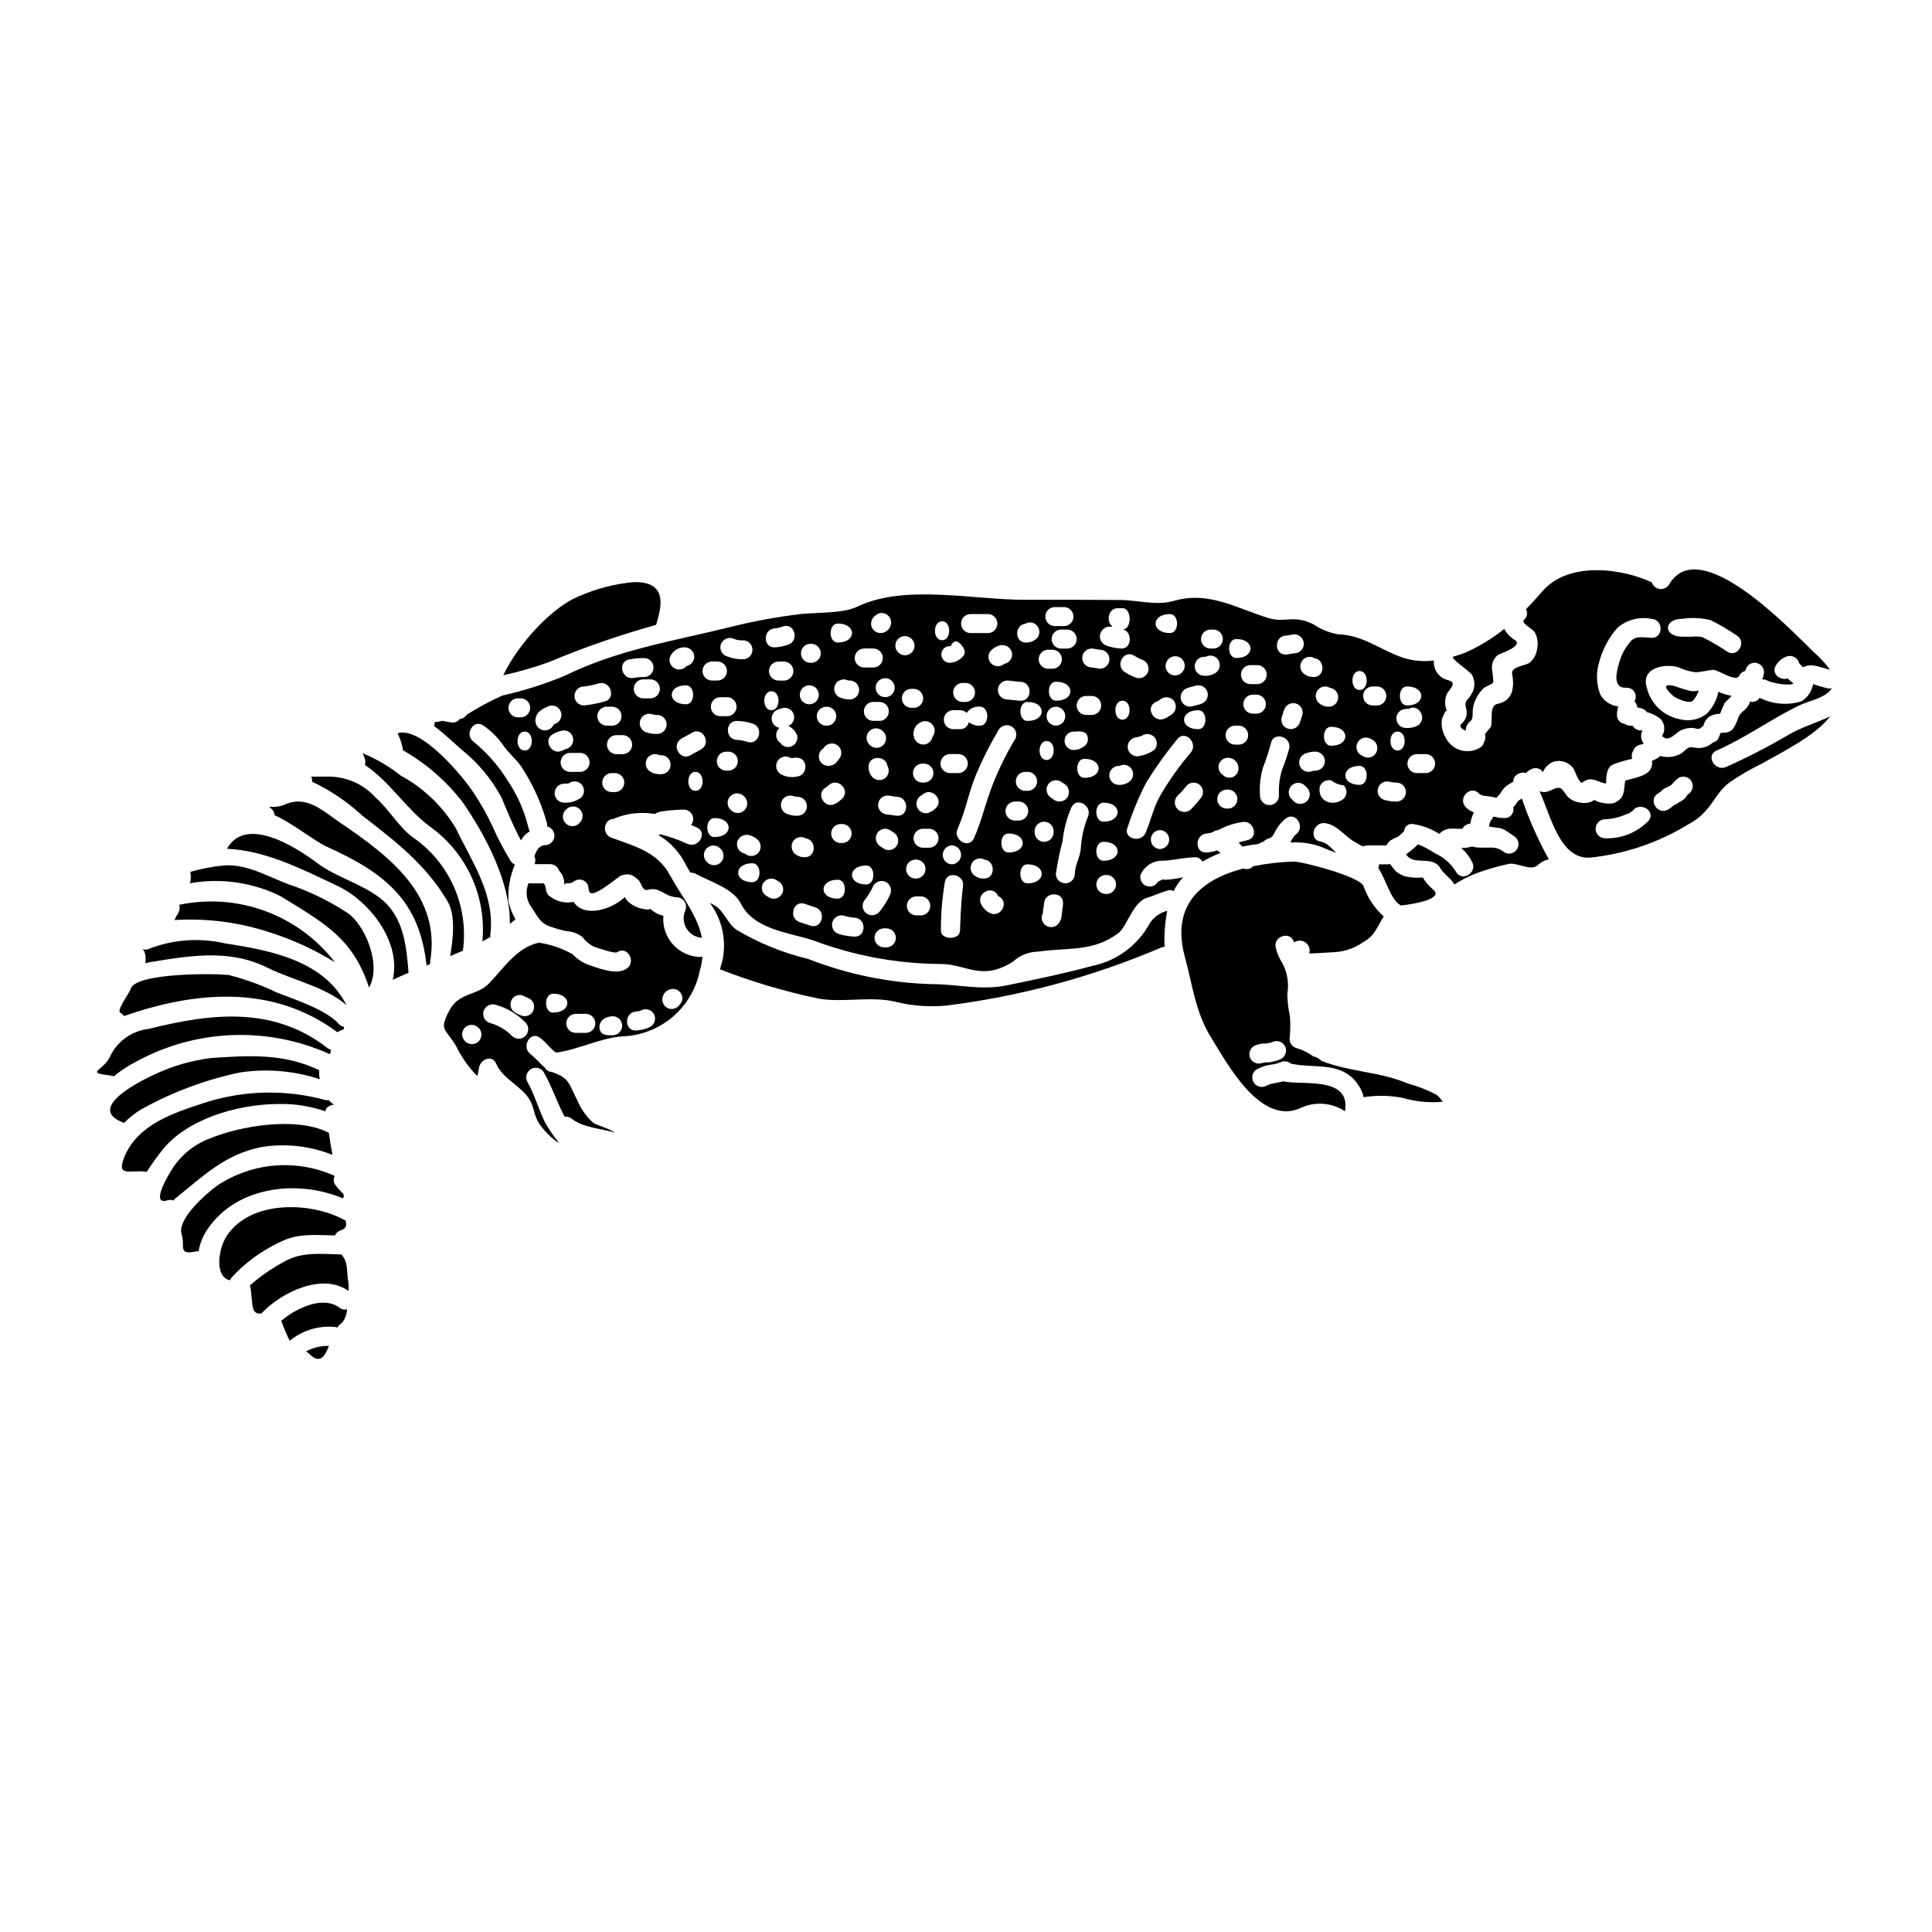 <?xml version="1.0" encoding="UTF-8"?>
<!-- Uploaded to: SVG Repo, www.svgrepo.com, Generator: SVG Repo Mixer Tools -->
<svg fill="#000000" width="800px" height="800px" version="1.1" viewBox="144 144 512 512" xmlns="http://www.w3.org/2000/svg">
 <g>
  <path d="m234.5 476.45c-4.875-0.102-10.531-0.859-15.234 1.934v-0.004c-3.258 1.746-6.301 3.859-9.078 6.301 0.137 0.285 0.223 0.59 0.254 0.902 0.578 4.504 0.102 6.84 2.894 6.492 0.023-0.027 0.023-0.078 0.047-0.102 5.055-5.402 16.066-10.863 23.008-5.832l-0.004-0.004c0.039-0.797 0.016-1.594-0.074-2.387-0.578-3.332 0.074-4.992-1.812-7.301z"/>
  <path d="m234.9 461.59c0.68-1.406-0.328-1.18-2.109-3.668-0.43-0.699-0.457-1.57-0.074-2.293-10.074-4.539-21.773-3.609-31.004 2.465-2.992 2.113-10.887 9.027-9.582 12.988 1.008 3.066-1.105 5.68 3.82 4.551h0.004c0.223-0.047 0.453-0.059 0.68-0.027 0.258-1.613 0.793-3.168 1.574-4.602 7.25-12.457 24.223-14.719 36.691-9.414z"/>
  <path d="m232.76 471.4c0.309-0.656 0.879-1.152 1.574-1.363 1.535-0.5 1.574-1.457 1.207-2.637-0.086-0.012-0.172-0.035-0.25-0.074-8.75-4.852-24.797-5.406-31.152 4.121-2.363 3.57-3.34 11.02 0.832 11.844h-0.004c0.105-0.273 0.25-0.527 0.43-0.758 3.496-3.812 7.691-6.922 12.363-9.148 4.891-2.59 8.941-2.109 15-1.984z"/>
  <path d="m174.13 429.26c1.914-1.578 3.996-2.938 6.211-4.051 15.809-8.555 34.711-9.234 51.09-1.832 0.164-0.383 0.258-0.793 0.277-1.207-0.383-0.078-0.738-0.254-1.031-0.504-14.406-11.164-30.926-9.078-47.23-5.004h-0.004c-4.59 0.512-8.562 3.422-10.434 7.644-1.969 3.644-6.516 3.938 0.352 4.723 0.27 0.031 0.527 0.109 0.77 0.23z"/>
  <path d="m234.02 490.58c-4.375-3.293-11.391 0-15.488 3.445 0.645 1.809 1.391 3.582 2.238 5.305 3.269-2.703 7.461-4.031 11.691-3.699 0.312 0.004 0.617 0.062 0.906 0.176 0.332-0.473 0.75-0.883 1.23-1.207 0.848-1.031 1.324-2.312 1.359-3.644-0.668 0.215-1.398 0.074-1.938-0.375z"/>
  <path d="m182.23 437.55c7.934-4.328 16.457-7.469 25.301-9.324 7.117-1.09 14.391-0.48 21.223 1.785-0.156-0.797-0.219-1.605-0.176-2.414-9.477-4.504-18.531-3.898-28.816-3.191-5.144 0.656-10.148 2.121-14.832 4.348-0.074 0.047-19.738 8.66-8.023 12.824h0.004c1.551-1.613 3.344-2.973 5.32-4.027z"/>
  <path d="m218.05 436.57c4.152-0.07 8.281 0.586 12.203 1.938 0-1.129 1.406-1.707 2.465-1.836-0.504 0-0.984-0.43-1.574-1.129-0.316 0.039-0.641 0.031-0.953-0.027-10.715-2.926-22.059-2.602-32.586 0.93-7.816 2.543-17.098 5.66-20.566 13.98-2.441 5.832 1.574 3.422 5.781 4.125 0.023 0 0.023 0.023 0.051 0.023 1.32-2.074 2.754-4.07 4.301-5.981 6.219-7.769 19.34-12.023 30.879-12.023z"/>
  <path d="m232.11 450.05c-0.352-1.836-0.703-3.973-0.98-5.902-0.098-0.051-0.176-0.023-0.25-0.074-8.422-4.199-23.355-1.707-31.453 1.707l-0.004-0.004c-4.406 1.695-8.086 4.879-10.395 9 0.023-0.051-5.484 8.852-0.629 7.316 0.492-0.164 1.027-0.145 1.508 0.051 0.32-0.336 0.664-0.645 1.031-0.93 7.242-5.809 12.676-11.242 22.277-13.23v0.004c6.367-1.043 12.898-0.328 18.895 2.062z"/>
  <path d="m225.95 502.78c2.844 2.844 4.074 0.727 5.231-2.09-2.125-0.074-4.227 0.43-6.086 1.457 0.312 0.176 0.598 0.387 0.855 0.633z"/>
  <path d="m325.69 320.52c-0.066 0.023-0.133 0.043-0.203 0.051h0.148z"/>
  <path d="m376.3 306.99v0.027c0.062-0.031 0.121-0.066 0.176-0.105-0.055 0.031-0.117 0.059-0.176 0.078z"/>
  <path d="m448.64 388.78c-3.188 5.828-8.797 9.938-15.312 11.223-7.144 1.969-14.988 3.543-22.004 5.031-7.289 1.574-13.227-0.227-20.469-0.227l0.004-0.004c-11.215-0.324-22.293-2.59-32.734-6.691-6.676-1.594-13.066-4.195-18.957-7.719-2.492-1.734-3.344-5.254-6.16-6.664-0.305-0.148-0.578-0.305-0.883-0.453 3.262 4.379 4.469 9.953 3.32 15.289-0.223 0.789-0.426 1.574-0.652 2.312h-0.004c8.52 3.316 17.297 5.922 26.242 7.781 6.613 1.105 13.957-0.754 20.418 0.855 4.402 1.086 8.961 1.41 13.477 0.957 19.582-2.449 38.727-7.633 56.875-15.391 0.262-0.105 0.543-0.164 0.824-0.172-0.145-3.195 0.094-6.394 0.707-9.531-1.949 0.48-3.633 1.699-4.691 3.402z"/>
  <path d="m244.98 382.21c-5.156-4.102-11.941-5.707-16.926-9.504-5.156-3.871-18.832-12.871-23.914-3.769 10.031 0.453 19.188 5.027 29.371 9.879 8.547 4.074 16.895 14.887 14.562 24.844 1.359-0.629 2.754-1.258 4.199-1.863-0.555-7.043-1.285-14.793-7.293-19.586z"/>
  <path d="m235.58 385.61c-4.203-2.703-8.691-4.938-13.383-6.664-6.258-1.969-12.203-6.133-18.98-5.582h0.004c-2.981 0.293-5.926 0.855-8.801 1.684 0.234 0.996 0.211 2.039-0.074 3.019 8.133-1.438 16.516-0.25 23.934 3.394 11.668 7.168 19.285 11.215 23.512 24.238 3.469-5.934-1.133-17.148-6.211-20.09z"/>
  <path d="m319.8 386.67c-0.906-0.164-1.762-0.527-2.512-1.059-0.324-0.219-0.625-0.461-0.906-0.73-0.305 0.117-0.629 0.16-0.953 0.129-1.598-0.102-3.137-0.66-4.426-1.613-0.605-0.43-1.09-1.008-1.406-1.684-3.621 3.445-10.836 5.531-13.578 1.309h-0.004c-2.316 0.453-4.715-0.156-6.535-1.66-1.105-0.93-0.551-2.465-1.434-3.266l-3.996-0.004c-0.785 1.895-0.625 4.051 0.426 5.809 1.637 2.188 2.391 4.652 5.207 5.606 1.453 0.523 2.938 0.945 4.449 1.262 1.508 0.074 2.961 0.598 4.172 1.508 0.793 1.078 1.824 1.957 3.019 2.566 0.906 0.324 5.582 1.969 6.234 1.508 2.664-1.84 5.18 2.512 2.516 4.348-2.441 1.684-6.762 0.148-9.305-0.727-1.934-0.574-3.676-1.648-5.051-3.117-2.766-1.531-5.781-2.562-8.902-3.043-5.984 1.332-9.277 6.762-13.301 10.887-3.117 3.191-7.918 2.285-10.41 7.039-2.891 5.484-1.027 4.723 1.762 9.477 1.426 2.934 3.316 5.617 5.606 7.945 0.176-0.449 0.277-0.926 0.301-1.41 0.035-0.188 0.086-0.371 0.152-0.551 0.125-2.363 3.473-3.898 4.555-1.336 1.754 4.125 6.461 5.731 8.797 9.445 1.336 2.109 1.156 4.172 2.516 6.297l-0.004 0.004c1.422 2.106 3.231 3.922 5.332 5.356-0.09-0.172-0.191-0.34-0.301-0.5-1.207-1.531-2.309-3.148-3.293-4.832-1.812-3.644-2.816-7.477-4.828-11.062h-0.004c-0.551-1.18-0.117-2.586 1-3.25 1.121-0.664 2.566-0.367 3.332 0.688 2.215 3.898 3.543 8.02 5.582 11.891 0.676-0.059 1.348 0.141 1.883 0.555 3.172 2.488 7.672 2.516 11.465 3.719-1.758-1.254-4.898-1.988-5.805-2.664-1.859-1.711-3.32-3.816-4.273-6.16-1.938-3.594-1.812-5.633-6.262-7.117-0.105-0.051-0.203-0.109-0.301-0.176-0.793 0.047-1.539-0.391-1.887-1.105-1.332-1.078-2.414-2.512-3.844-3.594-2.539-1.938-0.051-6.297 2.539-4.328 1.438 1.082 2.492 2.566 3.871 3.672 0.125 0.098 0.25 0.148 0.395 0.25 6.012-0.832 11.414-3.797 17.426-4.301h-0.004c4.902-0.141 9.609-1.938 13.359-5.098 3.746-3.156 6.312-7.496 7.281-12.301 0.355-1.223 0.594-2.477 0.703-3.746-0.195 0.047-0.398 0.082-0.602 0.102-2.773-0.066-5.398-1.281-7.246-3.352-1.848-2.074-2.754-4.816-2.508-7.582zm-52.371 33.457c-0.098-0.098-0.199-0.223-0.301-0.328-0.906-0.988-0.871-2.519 0.078-3.469 0.949-0.949 2.477-0.98 3.465-0.074 0.102 0.098 0.227 0.199 0.328 0.301 0.84 1.004 0.77 2.484-0.156 3.41-0.93 0.926-2.414 0.984-3.414 0.141zm15.816-1.574c-0.988 0.953-2.555 0.953-3.543 0-1.598-1.645-3.602-2.832-5.805-3.445-0.648-0.176-1.195-0.602-1.527-1.18-0.328-0.582-0.414-1.27-0.234-1.914 0.387-1.324 1.746-2.109 3.086-1.781 3.047 0.832 5.816 2.461 8.02 4.727 0.477 0.469 0.746 1.109 0.746 1.781 0 0.668-0.266 1.312-0.742 1.781zm1.969-6.488h-0.004c-0.699 1.184-2.219 1.586-3.414 0.906-0.645-0.246-1.246-0.586-1.789-1.008-0.965-0.996-0.965-2.578 0-3.57 0.836-0.82 2.129-0.934 3.094-0.277 0.098 0.023 0.191 0.059 0.277 0.105 0.316 0.125 0.629 0.266 0.934 0.422 0.566 0.332 0.984 0.875 1.148 1.512 0.168 0.637 0.078 1.312-0.258 1.883zm5.379 0.305c-2.512 0-2.512-5.031 0-5.031 5.023-0.027 5.023 5.004-0.02 5.004zm8.801 5.352h-2.816c-1.387 0-2.512-1.125-2.512-2.516s1.125-2.516 2.512-2.516h2.816c1.332 0.078 2.371 1.18 2.371 2.516-0.004 1.336-1.047 2.434-2.379 2.508zm7.242 0.629h-0.082c-1.133 0-2.715 0.148-3.371-0.934-0.676-1.203-0.277-2.727 0.906-3.441 0.762-0.469 1.645-0.695 2.539-0.656 1.281 0.137 2.25 1.215 2.25 2.504 0 1.285-0.969 2.367-2.25 2.5zm9.73-2.238c-1.18 0.578-2.461 0.91-3.773 0.98-3.242 0.176-3.219-4.852 0-5.027 0.434-0.016 0.859-0.109 1.258-0.277 1.195-0.68 2.715-0.277 3.418 0.902 0.332 0.57 0.422 1.25 0.25 1.887-0.168 0.637-0.59 1.18-1.16 1.508zm7.793-5.902v-0.004c-0.613 0.926-1.738 1.371-2.816 1.113-1.312-0.398-2.082-1.766-1.734-3.094 0.258-1.016 1.051-1.805 2.062-2.062 1.34-0.359 2.719 0.426 3.094 1.758 0.219 0.816-0.016 1.684-0.613 2.277z"/>
  <path d="m234.42 362.21c-4.902-3.289-9.129-7.719-15.16-4.898-1.273 0.488-2.648 0.645-4 0.453 0.227 0.199 0.504 0.395 0.73 0.625 0.48 0.41 0.754 1.008 0.754 1.637 4.93 2.234 10.629 6.887 13.832 8.348 15.742 7.086 24.613 14.457 26.473 31.488 0.328-0.125 0.652-0.25 0.957-0.395v0.004c-0.027-0.234-0.027-0.473 0-0.707 2.887-17.355-10.488-27.664-23.586-36.555z"/>
  <path d="m524.72 434.14c-2.394-1.27-4.926-2.266-7.547-2.969-7.477-3.191-15.414-3.043-22.977-6.035-0.582-0.605-1.34-1.02-2.164-1.18-1.332-0.992-2.828-1.734-4.426-2.188-1.086-0.305-1.84-1.285-1.859-2.414 0.223-1.996 0.254-4.008 0.102-6.012-0.422-1.938-0.66-3.918-0.707-5.902 0.488-2.789 0.035-5.664-1.281-8.172-0.832-1.266-1.438-2.672-1.781-4.148-0.703-3.148 4.07-4.477 4.824-1.383 0.137-0.078 0.281-0.148 0.43-0.203 0.938-0.445 2.055-0.293 2.84 0.391 0.785 0.68 1.094 1.766 0.781 2.758 2.309-0.051 6.184-0.355 6.762-0.355v0.004c2.773-0.176 5.438-1.129 7.691-2.758 2.945-1.535 3.746-4.328 5.281-6.715-2.441-2.191-4.285-4.969-5.352-8.066-1.008-2.543-16.473-6.539-18.5-6.465-3.606 0.109-7.199 0.523-10.734 1.23-0.59 0.656-1.496 0.918-2.344 0.68-0.102-0.012-0.203-0.039-0.297-0.074-10.559 2.754-19.309 9.254-15.465 23.383 2.039 7.519 2.816 14.762 6.965 21.418 4.023 6.41 13.148 23.961 24.062 18.5 3.734-1.602 8.027-1.215 11.414 1.031 1.633-9.527-11.766-6.762-16.367-7.945-0.605 0.176-1.23 0.305-1.863 0.43h0.004c-0.961 0.105-1.898 0.387-2.758 0.828-1.18 0.562-2.59 0.125-3.25-1-0.664-1.129-0.352-2.574 0.715-3.328 1.09-0.645 2.289-1.078 3.539-1.285 0.941-0.094 1.867-0.305 2.758-0.629 0.941-0.492 2.09-0.371 2.91 0.305 6.41 1.457 14.008-0.934 18.227 6.297h0.004c0.48 0.797 0.824 1.676 1.008 2.59 3.41-0.527 6.891-0.469 10.281 0.172 3.5 1.027 7.16 1.379 10.785 1.031h0.051c-0.305-0.039-0.859-1.145-1.762-1.82zm-41.723-9.305c-0.883 0.348-1.809 0.582-2.754 0.703-0.664-0.035-1.328 0.039-1.969 0.227-1.332 0.375-2.719-0.402-3.094-1.734-0.352-1.336 0.43-2.711 1.762-3.094 0.812-0.293 1.672-0.43 2.535-0.395 0.746-0.07 1.477-0.258 2.168-0.555 0.641-0.176 1.328-0.09 1.91 0.238 0.578 0.332 1.004 0.879 1.18 1.523 0.352 1.332-0.43 2.703-1.754 3.086z"/>
  <path d="m453.7 377.09c-0.48 0.047-0.957 0.047-1.438 0.047 0.395-0.328 0.25-0.301-0.375 0.051-0.258 0.098-0.512 0.207-0.754 0.328-0.125 0.074-0.199 0.125-0.277 0.176-0.621 1.074-1.938 1.531-3.094 1.07-1.152-0.457-1.793-1.695-1.508-2.902 0.91-2.137 2.938-3.582 5.254-3.746 3.066 0 6.035-0.855 9.102-0.934 0.855-0.059 1.664 0.398 2.062 1.156 1.527-0.906 3.133-1.672 4.801-2.285-0.301-0.223-0.602-0.453-0.879-0.68l0.004-0.004c-0.918 0.293-1.863 0.477-2.82 0.555-3.242 0.223-3.215-4.801 0-5.027v0.004c0.523-0.051 1.039-0.16 1.535-0.332 0.422-0.34 0.941-0.539 1.484-0.574 0.652-0.305 1.309-0.629 1.969-0.934 1.414-0.566 2.891-0.969 4.398-1.203 3.168-0.629 4.527 4.195 1.336 4.824-0.789 0.176-1.535 0.395-2.262 0.605h-0.004c0.082 0.07 0.156 0.145 0.227 0.227 0.23 0.305 0.492 0.582 0.785 0.828 1.461-0.305 2.894-0.527 4.328-0.68h0.004c0.266-0.23 0.586-0.395 0.93-0.477 0.395-0.074 0.629-0.477 0.98-0.68s0.73-0.25 1.059-0.426c0.469-0.242 0.848-0.629 1.078-1.105 0.711-1.625 1.816-3.043 3.219-4.125 2.664-1.863 5.18 2.516 2.516 4.328-0.617 0.586-1.082 1.312-1.359 2.113 2.641-0.191 5.293 0.156 7.793 1.027 1.461 0.578 2.894 1.18 4.348 1.711-1.309-1.156-2.312-2.691-4.223-3.019-3.191-0.527-1.84-5.379 1.336-4.852 3.34 0.555 5.152 3.57 7.941 5.082 0.703 0.395 1.309 0.699 1.914 1.055 0.562-0.172 1.145-0.254 1.73-0.25h4.551c0.344-0.664 0.879-1.215 1.531-1.574 0.434-0.25 0.887-0.461 1.359-0.633 0.137-0.066 0.266-0.141 0.395-0.223 0.504-0.43 0.957-0.883 1.434-1.359h-0.004c0.031-0.57 0.305-1.105 0.75-1.465 0.449-0.359 1.027-0.512 1.594-0.418 2.484 0.379 4.863 1.27 6.984 2.613 0.785-0.875 1.898-1.375 3.07-1.383 0.789-0.027 1.574 0.023 2.309 0.047h0.734c0.406-0.805 1.211-1.328 2.109-1.379 0.148-1.047 0.473-2.059 0.957-2.992-0.84-0.281-1.602-0.766-2.211-1.41-2.188-2.391 1.359-5.961 3.543-3.57 0.605 0.652 1.891 0.629 2.715 0.754 0.629 0.074 1.23 0.223 1.812 0.352 0.027 0 0.027 0 0.051-0.023 0.023-0.023-0.023 0.023-0.023 0.051h0.051c0.301-0.285 0.586-0.586 0.852-0.902 0.453-0.555 0.75-1.23 1.254-1.734l0.004-0.004c0.531-0.5 1.121-0.93 1.758-1.281 0.215-0.105 0.426-0.223 0.629-0.352-0.148-1.574 1.734-2.754 3.394-2.312 0.336-0.402 0.754-0.719 1.23-0.93 0.785-0.469 1.758-0.469 2.539 0 0.301 0.168 0.52 0.453 0.605 0.785 0.07-0.164 0.156-0.328 0.254-0.48 0.566-1.078 1.5-1.918 2.637-2.359 2.031-0.605 4.219 0.195 5.379 1.969 0.355 0.68 1.082 2.992 2.039 3.672 0.371-0.285 0.777-0.523 1.207-0.707 1.863-0.855 3.449 0.629 5.281 0.855 0.074-2.062 0.098-4.5 2.234-5.203 1.539-0.551 3.109-1.004 4.703-1.359-0.242-0.746-0.121-1.566 0.328-2.211 0.258-0.715 0.844-1.258 1.574-1.461 0.395-0.125 0.789-0.223 1.156-0.328v0.004c-0.465-0.605-0.711-1.348-0.703-2.113 0-0.496 0.137-0.98 0.395-1.406l-0.023-0.023c0 0.047-0.125 0.047-0.477 0.023-0.871-0.004-1.672-0.461-2.113-1.211-0.234-0.027-0.469-0.047-0.707-0.051-0.496-0.02-0.977-0.188-1.379-0.477-1.211-0.109-2.125-1.145-2.086-2.359 0-0.77 0.117-1.531 0.348-2.266-1.969-0.207-3.719-1.336-4.723-3.039-1.117-2.82-1.223-5.938-0.301-8.828 0.887-3.332 2.539-6.414 4.828-9 2.477-2.106 5.781-2.969 8.973-2.336 3.242 0.125 3.242 5.152 0 5.027-1.73-0.047-4.074-0.676-5.434 0.859l0.004-0.004c-1.223 1.355-2.16 2.945-2.758 4.672-0.809 2.391-2.613 7.922 1.574 7.695 0.875-0.039 1.699 0.41 2.141 1.164 0.441 0.754 0.434 1.688-0.023 2.434 0.43 0.43 0.695 1 0.75 1.609 0.434 0.082 0.863 0.191 1.281 0.328 0.52 0.148 0.965 0.477 1.262 0.926 1.328 0.32 2.566 0.938 3.617 1.812 0.859 0.922 1.191 2.219 0.883 3.445-0.121 0.383-0.301 0.75-0.527 1.082 0.086 0.062 0.18 0.121 0.273 0.172 1.434 1.484 3.445-0.902 4.527-1.574 0.965-0.488 2.035-0.746 3.117-0.754 1.031-0.051 1.785 0.75 2.613-0.199 0.137-0.125 0.293-0.234 0.457-0.328 0.23-1.031 0.84-1.938 1.707-2.539 0.855-0.438 1.797-0.668 2.754-0.68 0.324-0.953 0.711-1.887 1.16-2.789 0.555-0.789 1.484-1.23 1.812-1.988h-0.004c-0.055-0.02-0.117-0.027-0.176-0.023-1.125-0.215-2.219-0.551-3.266-1.008-0.445 2.203-1.52 4.231-3.094 5.832-2.027 1.547-4.648 2.074-7.113 1.434-4.418-0.848-7.894-4.262-8.824-8.66-1.422-5.062 5.031-6.242 8.574-5.062 1.383 0.652 2.859 1.074 4.375 1.258 1.535 0 3.148-0.504 4.676-0.629 1.281-0.098 6.062 3.398 6.938 1.574 0.262-0.621 0.805-1.082 1.461-1.238 0.074-0.047 0.125-0.098 0.199-0.148 0.184-1.18 1.195-2.055 2.391-2.062 0.668 0 1.309 0.262 1.781 0.734s0.738 1.113 0.734 1.781c-0.043 0.664-0.215 1.312-0.504 1.91 0.508-0.07 1.027 0.047 1.457 0.328 0.934 0.551 6.164 1.574 6.867 0.652v0.004c-0.574-0.336-1.094-0.762-1.535-1.262-1.969 0.703-4.504-1.309-3.094-3.519 0.586-0.953 1.445-1.703 2.465-2.16 0.711-0.355 1.547-0.367 2.269-0.031 0.719 0.34 1.246 0.988 1.426 1.762 0.27 0.203 0.5 0.449 0.68 0.734 0.121 0.098 0.254 0.172 0.395 0.223 2.344-1.156 4.481 0.125 7.086 0.68v0.004c-1.316-1.742-2.809-3.344-4.453-4.781-5.961-5.758-30.195-31.555-38.219-17.801-0.52 0.844-1.488 1.305-2.473 1.18s-1.805-0.812-2.102-1.758c-8.199-3.793-22.102-5.555-28.965 2.344-1.434 1.656-2.894 3.266-4.375 4.797 0.508 0.918 0.301 2.07-0.5 2.754-1.008 0.934 2.211 2.312 2.867 3.422h-0.004c0.703 1.309 0.91 2.824 0.582 4.273-0.164 1.523-0.945 2.918-2.168 3.844-1.254 0.68-4.797 0.98-4.449 2.816 0.676 3.769 0.125 7.164-3.898 7.969-2.211 0.453-1.23 4.246-1.684 5.902-0.152 0.527-1.711 1.91-1.609 2.309l0.004 0.008c0.18 0.637 0.09 1.32-0.254 1.891-0.141 0.68-0.586 1.258-1.207 1.574-1.551 0.883-3.398 1.082-5.106 0.555-1.703-0.531-3.117-1.742-3.894-3.348-0.852-1.438-1.199-3.121-0.98-4.777 0.102-0.301 1.031-2.918 1.387-2.137h-0.004c-0.684-1.473-0.695-3.172-0.027-4.652 0.789-1.383 2.867-3.016 0.176-3.644h0.004c-2.324-0.598-3.867-2.793-3.644-5.18-2.684 0.344-5.41 0.113-7.996-0.676-6.113-2.012-10.664-6.062-17.32-6.262l0.004-0.004c-2.344-0.383-4.578-1.273-6.539-2.613-5.402-2.715-7.414-0.305-12.043-1.707-8.32-2.543-15.684-7.191-24.863-4.578-4.902 1.41-9.352-0.148-14.383-0.199-8.422-0.074-16.848-0.051-25.27-0.051-13.777 0-32.004-4.223-44.5 1.863-3.598 1.781-11.062 1.484-14.785 1.91v-0.004c-6.223 0.734-12.398 1.859-18.48 3.371-15.086 3.773-29.914 5.988-44.051 12.949-5.379 2.231-10.938 4-16.617 5.281-3.293 1.461-6.473 3.172-9.508 5.117-0.41 0.645-1.098 1.062-1.859 1.129-0.426 0.602-1.129 0.941-1.863 0.906-0.789-0.055-1.57-0.188-2.332-0.395-0.578-0.152-1.258 0.25-1.863 0.25h-0.527v0.301c-0.008 0.27-0.059 0.535-0.152 0.789 2.691 1.969 5.156 4.402 7.266 6.234 4.305 3.438 7.879 7.703 10.508 12.547 1.688 3.938 3.219 7.816 5.231 11.512 0.344-0.605 0.777-1.156 1.285-1.633 0.336-0.293 0.695-0.555 1.078-0.789-0.137-0.195-0.238-0.418-0.301-0.652-1.094-4.668-3.047-9.094-5.758-13.047-2.375-3.777-5.348-7.148-8.797-9.98-2.641-1.84-0.129-6.188 2.535-4.328v-0.004c2.035 1.391 3.797 3.133 5.207 5.152 1.574 2.391 4 4.098 5.402 6.613h0.004c2.797 4.398 4.906 9.199 6.262 14.234 0.035 0.23 0.035 0.469 0 0.703 1.137 0.297 1.941 1.312 1.969 2.488-0.023 1.379-1.137 2.492-2.516 2.516-0.754 0.031-1.453 0.414-1.887 1.031-0.398 0.59-0.711 1.23-0.93 1.906 0.234 0.469 0.312 0.996 0.227 1.512-0.023 0.172-0.098 0.375-0.148 0.578h4-0.004c1.141-0.043 2.168 0.676 2.516 1.762 0.215 0.238 0.414 0.488 0.602 0.75 0.328 0.543 0.547 1.141 0.652 1.766 0.098 0.383 0.133 0.781 0.105 1.18 0.148-0.152 0.301-0.277 0.477-0.43h-0.004c0.805 0.145 1.629-0.066 2.266-0.578 0.75-0.473 1.703-0.492 2.473-0.051 0.77 0.445 1.227 1.277 1.195 2.164 0.027 0.125 0.078 0.223 0.102 0.352 0.352 3.07 7.519-3.57 8.66-3.938 2.09-0.629 2.844-0.199 4.453 1.203 0.789 0.703 0.957 2.945 2.414 2.641l-0.004 0.004c0.691-0.215 1.422-0.266 2.137-0.152 2.262 0.629 2.969 1.91 5.609 2.109 0.891 0.02 1.707 0.504 2.152 1.277 0.441 0.773 0.445 1.723 0.008 2.5-0.543 1.465-0.395 3.102 0.406 4.445 0.801 1.344 2.172 2.25 3.719 2.465 0.148 0 0.25 0.074 0.395 0.074-1.133-5.984-5.258-10.734-8.527-16.719-3.371-6.184-9.504-7.617-15.465-9.84-2.754-1.004-1.887-5.078 0.578-4.953h0.004c0.113-0.074 0.23-0.141 0.355-0.199 3.348-1.34 7-1.734 10.559-1.133 0.602-0.34 1.258-0.566 1.938-0.68 1.914-0.285 3.844-0.445 5.781-0.477 0.961 0.004 1.832 0.566 2.238 1.438 0.402 0.871 0.266 1.898-0.352 2.633 0.527 0.227 1.055 0.43 1.574 0.68 2.945 1.332 0.395 5.656-2.539 4.328v0.004c-2.309-1.082-4.719-1.934-7.191-2.539-0.156 0.078-0.312 0.148-0.477 0.203 3.184 1.891 5.738 4.68 7.34 8.02 0.352 0.652 0.754 1.309 1.18 1.969 0.473-0.039 0.941 0.059 1.359 0.277 3.543 1.969 9.957 3.898 11.918 7.816 3.496 7.019 12.672 7.672 19.234 9.84 10.699 4.027 22.023 6.141 33.457 6.242 7.086-0.125 11.02 4.801 19.562-0.68v-0.004c1.812-1.641 4.164-2.562 6.613-2.59 7.719-1.156 14.355 0.199 21.168-4.852 2.312-1.707 3.938-8.395 7.746-9.445 1.836-0.527 3.293-1.309 5.328-1.887 0.539-0.184 1.129-0.137 1.633 0.125 0.664-1.32 1.504-2.547 2.492-3.644-1.312 0.293-2.547 0.5-3.824 0.602zm136.09-69.094v0.004c2.492-0.379 5.031-0.27 7.477 0.324 2.426 1.191 4.762 2.551 6.988 4.074 2.754 1.707 0.227 6.035-2.512 4.297-2.113-1.43-4.324-2.715-6.613-3.848-0.875-0.18-1.777-0.219-2.668-0.121h-2.664c-5.035 0-5.035-4.727-0.008-4.727zm-138.29 61.008v0.004c-1.387 0-2.516-1.129-2.516-2.516 0-1.391 1.129-2.516 2.516-2.516 1.32 0.09 2.344 1.188 2.344 2.508 0 1.324-1.023 2.418-2.344 2.512zm10.961-13.832 0.004 0.004c-0.891 1.18-1.855 2.297-2.894 3.344-0.996 0.914-2.535 0.879-3.492-0.078-0.953-0.953-0.988-2.492-0.078-3.492 0.766-0.719 1.48-1.492 2.137-2.312 0.715-1.168 2.223-1.566 3.422-0.906 1.191 0.703 1.598 2.234 0.906 3.434zm-0.906-17.926c-5.027 0-5.027-5.031 0-5.031 2.519-0.008 2.519 5.023 0.004 5.023zm7.848 21.035h-0.305c-1.387 0-2.512-1.125-2.512-2.516s1.125-2.516 2.512-2.516h0.305c1.391 0 2.516 1.125 2.516 2.516s-1.125 2.516-2.516 2.516zm1.008-8.266c-0.816 0.223-1.691-0.008-2.293-0.602-0.938-0.602-1.391-1.73-1.129-2.816 0.418-1.297 1.777-2.043 3.094-1.699 1.023 0.238 1.82 1.035 2.059 2.059 0.359 1.328-0.41 2.695-1.73 3.078zm6.539-16.895h-0.934c-1.391 0-2.516-1.125-2.516-2.516 0-1.387 1.125-2.516 2.516-2.516h0.934c1.395 0 2.523 1.133 2.523 2.527s-1.129 2.523-2.523 2.523zm9.84 23.156-0.629-0.629h-0.004c-0.879-1-0.828-2.516 0.117-3.453 0.945-0.941 2.461-0.98 3.453-0.09l0.629 0.629h0.004c0.984 0.98 0.992 2.578 0.012 3.566-0.984 0.988-2.578 0.992-3.566 0.012zm-1.383-19.141c-0.641-0.18-1.184-0.605-1.508-1.184-0.328-0.582-0.41-1.266-0.227-1.906 0.25-0.605 0.355-1.258 0.629-1.891 0.391-1.316 1.762-2.082 3.09-1.73 0.641 0.18 1.184 0.605 1.508 1.184 0.324 0.582 0.406 1.266 0.227 1.906-0.25 0.605-0.352 1.258-0.629 1.891-0.395 1.316-1.762 2.082-3.09 1.73zm7.289 11.086c-0.422-0.004-0.84 0.074-1.23 0.23-1.332 0.371-2.715-0.406-3.09-1.738-0.355-1.336 0.426-2.715 1.758-3.094 0.82-0.305 1.688-0.449 2.562-0.422 1.348 0.055 2.414 1.168 2.41 2.516-0.004 1.352-1.07 2.461-2.422 2.508zm7.418 7.441c-2.754 2.262-6.938 0.855-6.387-3.066v0.004c0.176-0.645 0.602-1.195 1.18-1.523 0.582-0.332 1.27-0.418 1.914-0.238 0.957 0.73 2.098 1.176 3.293 1.281 0.469 0.473 0.734 1.109 0.73 1.773-0.004 0.668-0.27 1.305-0.742 1.773zm8.172-11.613c-0.82 0.812-2.094 0.945-3.07 0.328-0.023 0-0.023 0-0.047-0.023-1.266-0.438-1.965-1.785-1.598-3.07 0.367-1.285 1.676-2.059 2.981-1.758 0.648 0.168 1.246 0.496 1.734 0.953 0.977 0.992 0.973 2.586-0.012 3.57zm13.625 4.824h-2.516l0.004 0.004c-1.352-0.055-2.418-1.164-2.418-2.516 0-1.348 1.066-2.457 2.418-2.512h2.516c1.348 0.055 2.41 1.168 2.41 2.519-0.004 1.348-1.074 2.457-2.422 2.508zm-5.031-22.953c5.031 0 5.031 5.031 0 5.031-2.519 0-2.519-5.031-0.008-5.031zm-0.301 5.961c0.098 0 0.906-0.148 0.602 0.051 2.754-1.758 5.254 2.59 2.539 4.328h0.004c-0.961 0.52-2.055 0.746-3.148 0.656-1.391 0-2.516-1.125-2.519-2.516 0-1.391 1.125-2.519 2.516-2.519zm-2.211 5.988c2.512 0 2.512 5.027 0 5.027-2.508-0.004-2.523-5.031-0.008-5.031zm-0.305 13.523h0.004c1.391 0 2.516 1.125 2.516 2.512 0 1.391-1.125 2.516-2.516 2.516-1.078-0.004-2.148-0.148-3.191-0.43-1.305-0.387-2.059-1.75-1.699-3.062 0.363-1.312 1.711-2.098 3.031-1.762 0.605 0.148 1.227 0.223 1.848 0.227zm-5.039-25.473c1.332 0.074 2.379 1.18 2.379 2.516 0 1.336-1.047 2.441-2.379 2.516h-1.258c-1.387 0-2.516-1.125-2.516-2.516s1.129-2.516 2.516-2.516zm-4.723-4.098c2.512 0 2.512 5.031 0 5.031-2.512 0-2.512-5.031 0-5.031zm0 25.145c2.512 0 2.512 5.031 0 5.031-5.027-0.016-5.027-5.031 0-5.031zm-7.547-5.328c-2.516 0-2.516-5.031 0-5.031 5.035 0 5.035 5.031 0.004 5.031zm-0.305-15.352c-0.105-0.023-0.215-0.031-0.324-0.027 1.387 0 2.516 1.125 2.516 2.516 0 1.387-1.129 2.516-2.516 2.516-0.789-0.008-1.559-0.242-2.215-0.684-1.168-0.711-1.566-2.219-0.902-3.414 0.328-0.586 0.879-1.016 1.531-1.188 0.648-0.172 1.34-0.074 1.914 0.27zm-4.098-7.871c-0.098 0-0.199-0.023-0.328-0.023 3.242 0.125 3.269 5.152 0 5.027l0.004-0.004c-0.777 0.016-1.543-0.211-2.184-0.648-1.195-0.707-1.598-2.242-0.906-3.449 0.332-0.574 0.879-0.992 1.52-1.164 0.641-0.172 1.324-0.082 1.898 0.25zm-7.543-5.984c0.727-0.051 1.457-0.277 2.188-0.328h0.004c1.391 0 2.516 1.129 2.516 2.516 0 1.391-1.125 2.516-2.516 2.516-0.605 0.047-1.461 0.277-2.188 0.324-3.238 0.141-3.215-4.891 0.004-5.039zm-3.992 28.527c0.602-3.148 5.457-1.812 4.852 1.359-0.527 1.957-1.176 3.879-1.934 5.758-0.664 2.191-0.93 4.481-0.789 6.762 0 1.391-1.125 2.516-2.516 2.516-1.387 0-2.516-1.125-2.516-2.516-0.176-2.445 0.074-4.902 0.734-7.266 0.848-2.16 1.574-4.367 2.168-6.613zm-3.543-15.66h-1.891 0.004c-1.391 0-2.516-1.125-2.516-2.516 0-1.387 1.125-2.516 2.516-2.516h1.891-0.004c1.352 0.055 2.418 1.164 2.418 2.516 0 1.348-1.066 2.457-2.418 2.512zm-5.644-11.949c5.031 0 5.031 5.031 0 5.031-2.531 0-2.531-5.031 0-5.031zm-0.301 22.953h0.934c1.387 0 2.512 1.129 2.512 2.516 0 1.391-1.125 2.516-2.512 2.516h-0.945c-1.391 0-2.516-1.125-2.516-2.516 0-1.387 1.125-2.516 2.516-2.516zm-6.613-25.465h0.934c1.348 0.055 2.414 1.164 2.414 2.512 0 1.352-1.066 2.461-2.414 2.516h-0.945c-1.352-0.055-2.418-1.164-2.418-2.516 0-1.348 1.066-2.457 2.418-2.512zm-1.574 7.215h0.398c1.207-0.676 2.731-0.242 3.406 0.965 0.672 1.207 0.238 2.734-0.969 3.406-0.855 0.508-1.848 0.738-2.84 0.66-1.391 0.004-2.519-1.117-2.527-2.508-0.004-1.387 1.117-2.519 2.508-2.523zm-2.234 7.644h0.004c1.336-0.367 2.719 0.418 3.09 1.758 0.344 1.328-0.418 2.695-1.734 3.094-0.73 0.277-1.484 0.352-2.211 0.625-1.34 0.367-2.723-0.418-3.094-1.758-0.348-1.336 0.434-2.707 1.758-3.09 0.68-0.281 1.457-0.355 2.16-0.629zm-3.523-3.644-0.301 0.301 0.004-0.004c-0.992 0.891-2.508 0.852-3.453-0.086-0.945-0.941-0.996-2.453-0.117-3.457l0.328-0.328v0.004c1.008-0.84 2.492-0.762 3.406 0.172 0.918 0.938 0.965 2.422 0.109 3.414zm-3.34-15.316c2.516 0 2.516 5.031 0 5.031-5.059 0-5.059-5.031-0.027-5.031zm-3.769 23.309c0.359-0.164 0.715-0.352 1.055-0.555 0.988-0.953 2.555-0.953 3.543 0 0.973 0.98 0.973 2.562 0 3.543-0.637 0.531-1.34 0.98-2.09 1.336-2.891 1.473-5.457-2.856-2.535-4.324zm-5.711 9.477c0.457-0.125 0.906-0.199 1.387-0.305 0.223-0.074 0.75-0.375 0.551-0.148v0.004c1.035-0.828 2.539-0.703 3.426 0.285 0.887 0.984 0.852 2.492-0.082 3.438-1.188 0.797-2.527 1.332-3.938 1.574-1.301 0.281-2.598-0.496-2.961-1.777s0.332-2.625 1.59-3.066zm-3.09-4.801c-2.516 0-2.516-5.031 0-5.031 2.516 0.004 2.488 5.031-0.027 5.031zm3.148-16.949c0.605 0.414 1.254 0.75 1.938 1.008 1.32 0.391 2.094 1.766 1.734 3.094-0.176 0.645-0.602 1.191-1.184 1.523-0.578 0.328-1.266 0.414-1.91 0.238-1.086-0.387-2.121-0.891-3.094-1.508-2.75-1.762-0.234-6.109 2.481-4.356zm-9.023-5.805c0.363-1.348 1.734-2.16 3.094-1.832 0.023 0 0.051-0.125 0.074-0.125-1.633-1.258-1.156-4.828 1.457-4.828h1.258c2.516 0 2.516 5.66 0 5.66 2.516 0.172 2.754 5.203-0.48 5.027v-0.004c-1.242-0.078-2.469-0.324-3.644-0.73-1.352-0.402-2.144-1.801-1.797-3.168zm-2.285 3.898c0.727 0.051 1.457 0.25 2.188 0.328l-0.004-0.004c1.391 0 2.516 1.129 2.516 2.516 0 1.391-1.125 2.516-2.516 2.516-0.73-0.074-1.461-0.281-2.188-0.328-1.375-0.027-2.484-1.137-2.516-2.512 0.004-1.375 1.105-2.492 2.481-2.516zm-1.574 12.57h1.574-0.004c1.391 0 2.516 1.125 2.516 2.516s-1.125 2.516-2.516 2.516h-1.574c-1.336-0.062-2.391-1.156-2.402-2.492-0.016-1.34 1.02-2.453 2.356-2.539zm-15.387 25.145h-0.633c-1.391 0-2.516-1.129-2.516-2.516 0-1.391 1.125-2.516 2.516-2.516h0.629c1.391 0.012 2.504 1.148 2.492 2.539-0.012 1.391-1.148 2.504-2.539 2.492zm-2.211 7.871h-1.262c-1.352-0.055-2.418-1.164-2.418-2.512 0-1.352 1.066-2.461 2.418-2.516h1.258c1.332 0.086 2.367 1.199 2.352 2.535-0.012 1.336-1.066 2.426-2.398 2.488zm9.754-30.168h-0.004c1.348 0.051 2.414 1.16 2.414 2.512 0 1.352-1.066 2.461-2.414 2.512-1.391 0.016-2.527-1.102-2.539-2.488-0.012-1.391 1.102-2.527 2.492-2.539zm0-6.613c5.031 0 5.031 5.027 0 5.027-2.562-0.004-2.562-5.031-0.051-5.031zm-2.512 20.742c-2.516 0-2.516-5.031 0-5.031 2.512 0 2.461 5.027-0.051 5.027zm-5.082-10.355c-2.516 0-2.516-5.031 0-5.031 5.031-0.008 5.031 5.031 0 5.031zm-1.887-5.356c-1.156-0.023-2.289-0.277-3.445-0.324h0.004c-1.391 0-2.516-1.125-2.516-2.516s1.125-2.516 2.516-2.516c1.152 0.051 2.285 0.305 3.445 0.328 3.242 0.09 3.242 5.121 0 5.019zm3.769 34.574 0.004-0.004c0-1.387 1.125-2.512 2.516-2.512 1.387 0 2.516 1.125 2.516 2.512v0.305c0 1.391-1.129 2.516-2.516 2.516-1.391 0-2.516-1.125-2.516-2.516zm4.402-8.824v-0.004c-1.176-0.715-1.578-2.238-0.902-3.441 0.699-1.188 2.223-1.594 3.418-0.91 0.328 0.227 0.652 0.395 0.953 0.629 1.18 0.719 1.578 2.238 0.91 3.445-0.711 1.191-2.242 1.598-3.449 0.91-0.297-0.238-0.625-0.414-0.93-0.641zm5.984-17.574h0.051c1.129 0 2.715-0.305 3.371 0.789v-0.004c0.32 0.551 0.406 1.207 0.238 1.824-0.172 0.617-0.586 1.137-1.145 1.441-0.738 0.516-1.613 0.805-2.516 0.832-1.352 0-2.445-1.098-2.445-2.445 0-1.352 1.094-2.449 2.445-2.449zm-1.574-22.004h-1.887c-1.348-0.055-2.414-1.164-2.414-2.516 0-1.348 1.066-2.457 2.414-2.512h1.887c1.32 0.094 2.34 1.191 2.34 2.512-0.004 1.324-1.027 2.418-2.348 2.508zm-3.449-10.984h2.516c1.352 0.051 2.414 1.16 2.414 2.512 0 1.352-1.062 2.461-2.414 2.512h-2.516c-0.668 0.004-1.309-0.262-1.781-0.734-0.473-0.469-0.738-1.109-0.738-1.777-0.004-1.391 1.121-2.519 2.512-2.523zm-1.902 11.301h1.258c1.391 0 2.516 1.129 2.516 2.516 0 1.391-1.125 2.516-2.516 2.516h-1.258c-1.336-0.074-2.379-1.18-2.379-2.516s1.043-2.438 2.379-2.516zm-5.961-6.887h0.023c0.566-0.344 1.25-0.441 1.891-0.27 0.641 0.168 1.188 0.594 1.508 1.176 0.691 1.195 0.285 2.723-0.906 3.418-0.645 0.438-1.41 0.664-2.188 0.656-3.152 0.125-3.258-4.551-0.34-4.981zm-3.543 7.477v0.004c0.363 1.336-0.422 2.719-1.758 3.094-0.301 0.051-0.246 0.074-0.148-0.027l-0.004-0.004c-0.988 0.957-2.551 0.957-3.539 0-0.473-0.469-0.734-1.105-0.734-1.77 0-0.664 0.262-1.301 0.734-1.77 0.656-0.633 1.473-1.078 2.359-1.285 1.324-0.32 2.672 0.445 3.074 1.75zm-10.926-10.043h4.723c1.336 0.074 2.379 1.18 2.379 2.516s-1.043 2.441-2.379 2.516h-4.723c-1.391 0-2.516-1.125-2.516-2.516s1.125-2.516 2.516-2.516zm-2.793 25.469c0.66-0.016 1.301 0.25 1.758 0.73 0.781-1.184 2.164-1.824 3.57-1.656 2.516 0 2.516 5.027 0 5.027v-0.004c-1.082 0.074-2.152-0.27-2.992-0.953-0.207 1.121-1.199 1.922-2.336 1.887h-1.914c-1.336-0.074-2.379-1.18-2.379-2.516s1.043-2.438 2.379-2.516zm0.602-7.215h0.957c1.348 0.055 2.414 1.164 2.414 2.516 0 1.348-1.066 2.457-2.414 2.512h-0.957c-1.352-0.047-2.422-1.152-2.426-2.504-0.008-1.352 1.055-2.465 2.406-2.523zm-3.066-9.758c1.129-2.512 2.715-0.625 3.371 0.457 0.727 1.254 0.223 2.184-0.906 2.965-0.723 0.57-1.598 0.91-2.516 0.98-0.625 0.066-1.246-0.137-1.711-0.559-0.465-0.418-0.73-1.016-0.73-1.641 0-0.629 0.266-1.223 0.73-1.645 0.465-0.418 1.086-0.621 1.711-0.555zm-4.801 23.984v0.004c-0.195 0.949-0.891 1.719-1.812 2.012-1.336 0.34-2.703-0.438-3.094-1.762-0.547-1.621 0.227-3.394 1.785-4.094 1.066-0.531 2.356-0.254 3.098 0.672 0.746 0.926 0.746 2.246 0 3.172zm-2.188 12.172h-0.605l-0.004 0.004c-1.348-0.055-2.414-1.164-2.414-2.516s1.066-2.461 2.414-2.512h0.605c1.352 0.059 2.414 1.172 2.406 2.523-0.004 1.348-1.074 2.453-2.426 2.504zm-2.816-19.809h-0.629c-1.391 0-2.516-1.125-2.516-2.516 0-1.387 1.125-2.516 2.516-2.516h0.625c1.387 0.008 2.512 1.137 2.504 2.527-0.004 1.387-1.137 2.512-2.523 2.504zm-0.727-18.434 0.305 0.305h-0.008c0.891 0.992 0.852 2.508-0.09 3.453-0.938 0.949-2.453 1-3.453 0.117l-0.328-0.328h0.004c-0.828-1-0.758-2.465 0.16-3.383 0.918-0.918 2.383-0.988 3.383-0.164zm-6.84 15.613c-1.387 0-2.516-1.129-2.516-2.516 0-1.391 1.129-2.516 2.516-2.516 1.391 0 2.516 1.125 2.516 2.516 0 1.387-1.125 2.516-2.516 2.516zm-15.711 23.91c0.262-0.156 0.508-0.344 0.727-0.555 2.312-2.285 5.902 1.281 3.57 3.543-0.527 0.527-1.129 0.977-1.785 1.332-2.84 1.59-5.356-2.758-2.512-4.316zm-1.785-7.543h-0.004c-0.277-1.09 0.191-2.234 1.16-2.816 0-0.02 0.008-0.035 0.023-0.051 0.719-1.18 2.238-1.574 3.441-0.902 0.578 0.332 0.996 0.879 1.168 1.52 0.168 0.641 0.078 1.324-0.258 1.898-0.703 0.934-1.18 1.887-2.441 2.113-1.336 0.348-2.703-0.43-3.094-1.758zm5.559 17.246h0.629l-0.004 0.004c1.352 0.051 2.418 1.16 2.418 2.512 0 1.352-1.066 2.461-2.418 2.516h-0.629c-1.332-0.078-2.375-1.18-2.375-2.512 0-1.336 1.043-2.438 2.375-2.512zm2.516-33.012-0.004 0.004c-0.984 0-1.957-0.227-2.844-0.656-0.57-0.332-0.988-0.879-1.16-1.523-0.168-0.641-0.078-1.32 0.258-1.895 0.695-1.168 2.191-1.582 3.391-0.934 0.117-0.02 0.238-0.027 0.355-0.023 1.391 0 2.516 1.129 2.516 2.519 0 1.387-1.125 2.516-2.516 2.516zm4.402 43.996c2.512 0 2.512 5.031 0 5.031-5.035 0.008-5.035-5.023-0.008-5.023zm3.469-38.316h-1.574l-0.008 0.004c-1.387 0-2.516-1.125-2.516-2.516s1.129-2.516 2.516-2.516h1.574c1.395 0 2.523 1.129 2.523 2.523 0 1.391-1.129 2.519-2.523 2.519zm-2.414 6.488-0.328-0.328-0.004 0.004c-0.883-1-0.832-2.516 0.113-3.453 0.949-0.941 2.461-0.98 3.457-0.09l0.305 0.305h-0.004c0.906 0.992 0.875 2.519-0.074 3.473-0.945 0.953-2.473 0.996-3.473 0.094zm0.223 7.969-0.004 0.004c-0.441-0.652-0.672-1.426-0.652-2.211-0.125-3.242 4.902-3.242 5.031 0 0-0.102-0.023-0.223-0.023-0.328h-0.004c0.688 1.203 0.281 2.734-0.906 3.445-1.207 0.66-2.719 0.266-3.445-0.902zm1.18-42.391-0.004 0.004c0.605-0.59 1.48-0.809 2.293-0.578 0.641 0.176 1.191 0.602 1.52 1.18 0.328 0.582 0.414 1.27 0.238 1.914-0.258 1.012-1.051 1.801-2.062 2.062-1.336 0.344-2.707-0.434-3.094-1.762-0.25-1.078 0.191-2.199 1.105-2.816zm-3.09 8.75h2.516l-0.004 0.004c1.391 0 2.516 1.125 2.516 2.516 0 1.387-1.125 2.512-2.516 2.512h-2.516c-1.348-0.051-2.414-1.16-2.414-2.512s1.066-2.461 2.414-2.512zm-6.914-6.613c5.031 0 5.031 5.031 0 5.031-2.519 0.008-2.519-5.023-0.004-5.023zm-2.812 22.043-0.008 0.004c1.352 0.051 2.418 1.16 2.418 2.512 0 1.352-1.066 2.461-2.418 2.512h-0.328 0.004c-1.352-0.051-2.418-1.16-2.418-2.512 0-1.352 1.066-2.461 2.418-2.512zm-4.426-16.668h0.324-0.008c1.352 0.055 2.418 1.164 2.418 2.516 0 1.348-1.066 2.457-2.418 2.512h-0.324 0.004c-1.391 0-2.519-1.129-2.519-2.519s1.129-2.519 2.519-2.519zm-0.309 10.992c1.391 0 2.516 1.125 2.516 2.512 0 1.391-1.125 2.516-2.516 2.516-1.387 0-2.516-1.125-2.516-2.516 0-1.387 1.129-2.512 2.516-2.512zm-3.473 24.215 0.004-0.004c-1.395 0.273-2.84 0.043-4.074-0.652-1.191-0.707-1.594-2.242-0.902-3.441 0.332-0.578 0.879-0.996 1.52-1.168s1.324-0.078 1.898 0.258c0.027 0.012 0.051 0.027 0.074 0.051h0.531c0.328-0.023 0.652-0.074 0.953-0.074 3.269-0.145 3.242 4.887 0 5.012zm-1.508-7.945 0.004-0.004c-0.996 0.285-2.062-0.102-2.644-0.957-1.121-0.723-1.484-2.199-0.824-3.363 0.148-0.254 0.344-0.477 0.574-0.66-1.152-0.191-2.019-1.145-2.106-2.309-0.082-1.168 0.645-2.234 1.754-2.59 0.199-0.051 0.676-0.25 0.957-0.305 1.297-0.414 2.684 0.285 3.125 1.574 0.438 1.285-0.234 2.688-1.516 3.152 0.227 0.027 0.441 0.113 0.629 0.246 0.801 0.508 1.426 1.258 1.785 2.137 0.363 1.324-0.414 2.691-1.734 3.059zm-3.191-17.523v-0.004c-1.387 0-2.512-1.125-2.512-2.516 0-1.387 1.125-2.516 2.512-2.516h1.574c1.336 0.078 2.379 1.18 2.379 2.516 0 1.336-1.043 2.441-2.379 2.516zm-0.934-13.828 0.004-0.004c0.73-0.078 1.449-0.254 2.137-0.527 3.094-1.035 4.402 3.844 1.359 4.848l-0.004 0.004c-1.125 0.395-2.301 0.633-3.492 0.703-3.246 0.16-3.246-4.867 0-5.043zm-0.934 16.656c2.512 0 2.512 5.027 0 5.027-2.512-0.004-2.531-5.027 0-5.027zm-6.336 13.426c-0.887-0.316-1.816-0.492-2.758-0.527-3.242-0.102-3.266-5.117 0-5.031 1.402 0.035 2.793 0.273 4.125 0.703 3.039 0.977 1.734 5.832-1.383 4.852zm-5.609 2.59h0.629c1.348 0.051 2.414 1.16 2.414 2.512 0 1.352-1.066 2.461-2.414 2.512h-0.629c-1.391 0.008-2.519-1.117-2.523-2.504-0.004-1.391 1.117-2.519 2.508-2.523zm-1.574-14.434h1.91-0.004c1.336 0.074 2.379 1.176 2.379 2.516 0 1.336-1.043 2.438-2.379 2.512h-1.91 0.004c-1.395 0.008-2.527-1.113-2.531-2.504-0.008-1.395 1.113-2.527 2.508-2.531zm0.352-14.48h-0.004c0.723-1.176 2.238-1.574 3.445-0.906 0.699 0.25 1.445 0.352 2.188 0.301 1.391 0 2.516 1.125 2.516 2.512 0 1.391-1.125 2.516-2.516 2.516-1.625 0.02-3.238-0.316-4.723-0.98-1.207-0.695-1.625-2.238-0.934-3.445zm-2.578 5.023h1.574c1.336 0.078 2.379 1.18 2.379 2.516 0 1.336-1.043 2.441-2.379 2.516h-1.574c-1.387 0-2.516-1.125-2.516-2.516 0-1.387 1.129-2.516 2.516-2.516zm-11.215-0.98 0.004 0.004c0.582-1.703 2.199-2.836 3.996-2.793 1.387 0.012 2.504 1.133 2.516 2.516-0.02 1.176-0.855 2.18-2.012 2.414-0.742 0.918-2.019 1.207-3.09 0.699-1.066-0.512-1.645-1.684-1.398-2.84zm-40.312 10.734h0.93-0.004c1.352 0.055 2.418 1.164 2.418 2.516 0 1.348-1.066 2.457-2.418 2.512h-0.93 0.004c-1.352-0.055-2.418-1.164-2.418-2.512 0-1.352 1.066-2.461 2.418-2.516zm1.887 13.828c-2.516 0-2.516-5.027 0-5.027 2.512 0 2.512 5.027-0.004 5.027zm4.676-5.434-0.004 0.004c-1.312-0.398-2.086-1.758-1.758-3.09 0.227-1.66 1.684-2.441 3.043-3.07 1.203-0.68 2.727-0.277 3.441 0.902 0.684 1.199 0.277 2.719-0.902 3.422-0.277 0.125-0.551 0.25-0.789 0.395-0.527 1.152-1.809 1.758-3.035 1.441zm2.867 1.055-0.004 0.004c0.859-0.52 1.82-0.844 2.816-0.953 0.672-0.008 1.312 0.254 1.785 0.73 0.473 0.473 0.738 1.113 0.73 1.785-0.031 1.375-1.141 2.481-2.516 2.508 0.789-0.098-0.074 0.152-0.305 0.281-2.836 1.531-5.379-2.816-2.523-4.352zm7.117 23.434c-0.098 0.102-0.199 0.227-0.301 0.328l-0.004 0.004c-0.996 0.91-2.535 0.875-3.492-0.082-0.953-0.953-0.988-2.492-0.078-3.488 0.098-0.098 0.223-0.199 0.328-0.305 0.984-0.93 2.535-0.91 3.496 0.051 0.957 0.961 0.977 2.512 0.047 3.496zm0.328-6.59-0.008 0.004c-1.328 0.988-2.973 1.465-4.625 1.344-1.348-0.055-2.414-1.164-2.414-2.516 0-1.348 1.066-2.457 2.414-2.512 0.352 0 0.676 0 1.031-0.023 0.086-0.012 0.172-0.027 0.254-0.051 0.023 0 0.023 0 0.047-0.027h0.027c0.988-0.746 2.375-0.66 3.266 0.199 0.98 0.996 0.98 2.59 0 3.586zm-0.199-6.812h-2.844l-0.008 0.004c-1.348-0.055-2.414-1.164-2.414-2.512 0-1.352 1.066-2.461 2.414-2.516h2.844c1.348 0.055 2.414 1.164 2.414 2.516 0 1.348-1.066 2.457-2.414 2.512zm0.934-17.598-0.008 0.004c-1.391 0-2.516-1.125-2.516-2.516s1.125-2.516 2.516-2.516c1.371-0.156 2.727-0.441 4.043-0.852 3.148-0.676 4.5 4.172 1.336 4.852-1.762 0.492-3.562 0.84-5.379 1.031zm5.961 0.328h1.574l-0.012 0.004c1.352 0.051 2.418 1.16 2.418 2.512 0 1.352-1.066 2.461-2.418 2.512h-1.574c-1.348-0.051-2.414-1.16-2.414-2.512 0-1.352 1.066-2.461 2.414-2.512zm2.211 22.629h-0.965c-1.336-0.074-2.379-1.176-2.379-2.512 0-1.34 1.043-2.441 2.379-2.516h0.957-0.004c1.391 0 2.516 1.125 2.516 2.516 0 1.387-1.125 2.512-2.516 2.512zm2.211-10.055h-1.922c-1.336-0.074-2.379-1.18-2.379-2.516 0-1.336 1.043-2.441 2.379-2.516h1.914c1.332 0.074 2.379 1.18 2.379 2.516 0 1.336-1.047 2.441-2.379 2.516zm1.508-25.07h-0.008c1.355-0.281 2.738-0.41 4.125-0.391 1.348 0.051 2.414 1.16 2.414 2.512 0 1.352-1.066 2.461-2.414 2.512-0.926-0.023-1.848 0.055-2.758 0.23-3.18 0.695-4.519-4.133-1.371-4.863zm3.82 5.254h1.887l-0.008 0.004c1.387 0 2.516 1.125 2.516 2.512 0 1.391-1.129 2.516-2.516 2.516h-1.887c-1.391 0-2.516-1.125-2.516-2.516 0-1.387 1.125-2.512 2.516-2.512zm-0.855 10.961-0.008 0.004c0.375-1.34 1.754-2.125 3.094-1.762 0.492 0.18 1.012 0.258 1.531 0.23 1.352 0.051 2.418 1.164 2.418 2.512 0 1.352-1.066 2.461-2.418 2.516-0.969 0.043-1.941-0.09-2.863-0.395-1.332-0.387-2.113-1.762-1.762-3.102zm5.582 14.168-0.008 0.004c-0.992 0.082-1.984-0.145-2.84-0.652-1.18-0.715-1.582-2.238-0.906-3.445 0.688-1.152 2.16-1.562 3.344-0.934h0.395c1.395 0 2.523 1.125 2.527 2.519 0 1.391-1.125 2.523-2.519 2.523zm6.582-23.551c2.512 0 2.512 5.031 0 5.031-5.031-0.02-5.031-5.031 0-5.031zm-1.258 14.168c0.906-0.578 1.91-1.008 2.816-1.574 2.754-1.734 5.277 2.613 2.539 4.328-0.934 0.574-1.914 1.004-2.844 1.574-2.738 1.727-5.281-2.625-2.512-4.328zm3.769 13.805c-2.512 0-2.512-5.031 0-5.031 2.512 0 2.516 5.027 0 5.027zm3.242 19.059-0.301-0.305h0.004c-0.953-0.984-0.945-2.551 0.02-3.519 0.965-0.973 2.531-0.996 3.519-0.051l0.328 0.328c0.883 1 0.832 2.512-0.117 3.453-0.945 0.938-2.461 0.977-3.453 0.09zm1.785-6.812c-2.516 0-2.516-5.031 0-5.031 5.031-0.004 5.031 5.023 0.004 5.023zm4.5-7.016-0.301-0.305h0.004c-0.953-0.984-0.945-2.547 0.02-3.519 0.965-0.973 2.531-0.996 3.523-0.051l0.328 0.328h-0.004c0.883 1 0.832 2.516-0.113 3.453-0.949 0.941-2.461 0.977-3.457 0.09zm5.559 18.98c-5.027 0-5.027-5.027 0-5.027 2.516-0.004 2.516 5.023 0 5.023zm1.461-7.668c-0.988 0.953-2.555 0.953-3.543 0l0.023 0.051c-0.047 0-0.098-0.027-0.176-0.027-1.336-0.375-2.121-1.754-1.762-3.09 0.402-1.316 1.762-2.09 3.094-1.762 0.887 0.211 1.703 0.652 2.363 1.281 0.973 0.98 0.973 2.562 0 3.543zm6.613 10.195c-0.18 0.641-0.602 1.188-1.184 1.52-0.582 0.328-1.27 0.414-1.91 0.238-0.375-0.141-0.73-0.328-1.055-0.555-1.074-0.512-1.629-1.719-1.312-2.867 0.379-1.328 1.762-2.102 3.094-1.734 0.379 0.129 0.734 0.316 1.055 0.555 1.074 0.5 1.629 1.703 1.312 2.844zm-0.43-23.66c0.18-0.641 0.605-1.184 1.188-1.512 0.578-0.324 1.266-0.406 1.906-0.227 0.383 0.156 0.793 0.23 1.203 0.227 1.391 0 2.516 1.125 2.516 2.516 0 1.387-1.125 2.516-2.516 2.516-0.875 0.027-1.746-0.117-2.566-0.418-1.316-0.395-2.082-1.762-1.73-3.09zm3.066 10.406c0.707-1.191 2.242-1.594 3.441-0.906-0.098 0-0.223-0.023-0.328-0.023 3.242 0.125 3.242 5.152 0 5.027h0.004c-0.789 0.016-1.559-0.211-2.211-0.648-1.164-0.727-1.562-2.234-0.906-3.438zm4.652 22.227c-0.957-0.305-1.887-0.629-2.844-0.93-3.043-1.031-1.734-5.883 1.359-4.852 0.934 0.328 1.887 0.629 2.816 0.957 3.066 1.016 1.762 5.867-1.332 4.836zm7.266-12.172c2.516 0 2.516 5.031 0 5.031-5.027 0.012-5.027-5.019 0-5.019zm4.402 15.086-0.004 0.004c-1.398-0.07-2.781-0.309-4.125-0.707-1.312-0.387-2.074-1.758-1.711-3.078 0.363-1.324 1.719-2.109 3.047-1.77 0.906 0.285 1.844 0.461 2.789 0.527 3.246 0.109 3.246 5.141 0 5.039zm3.445-5.984-0.004 0.004c-0.578-0.336-0.996-0.887-1.168-1.535-0.168-0.645-0.074-1.332 0.262-1.91 1.008-1.246 1.852-2.613 2.516-4.074 0.336-0.578 0.887-1 1.535-1.168 0.645-0.172 1.332-0.074 1.91 0.266 1.164 0.715 1.559 2.219 0.906 3.418-0.672 1.465-1.516 2.84-2.516 4.098-0.727 1.168-2.238 1.562-3.445 0.902zm5.031 8.824h-0.605l-0.004 0.004c-1.391 0-2.516-1.125-2.516-2.516 0-1.387 1.125-2.516 2.516-2.516h0.605c1.391 0 2.519 1.129 2.519 2.523 0 1.391-1.129 2.519-2.519 2.519zm2.812-27.027-0.004 0.004c-0.332 0.582-0.883 1.004-1.531 1.176-0.648 0.172-1.336 0.074-1.91-0.273-0.305-0.227-0.629-0.395-0.93-0.629-1.18-0.703-1.582-2.219-0.906-3.414 0.324-0.582 0.875-1.004 1.516-1.176 0.645-0.172 1.328-0.074 1.902 0.27 0.328 0.223 0.652 0.395 0.957 0.625h-0.004c1.188 0.707 1.59 2.234 0.906 3.434zm0.027-7.844c-0.859-0.051-1.684-0.277-2.516-0.328l-0.004 0.004c-1.375-0.031-2.481-1.141-2.512-2.516 0.004-1.387 1.125-2.512 2.512-2.516 0.855 0.051 1.656 0.281 2.516 0.328 3.215 0.164 3.246 5.191 0 5.043zm4.699 11.613h0.328l-0.004 0.004c1.391 0 2.516 1.125 2.516 2.516 0 1.387-1.125 2.516-2.516 2.516h-0.328c-1.297-0.117-2.297-1.207-2.297-2.512s1-2.391 2.297-2.508zm1.574 14.785h-1.258l-0.004 0.004c-1.348-0.055-2.414-1.164-2.414-2.516 0-1.348 1.066-2.457 2.414-2.512h1.258c1.395-0.004 2.523 1.121 2.527 2.512s-1.121 2.523-2.516 2.527zm2.184-17.926h-1.574v0.004c-1.391 0-2.516-1.125-2.516-2.516s1.125-2.516 2.516-2.516h1.574c1.391-0.004 2.523 1.125 2.527 2.516 0 1.395-1.125 2.523-2.516 2.527zm1.785-10.484v0.004c-0.562 0.59-1.262 1.031-2.039 1.281-1.309 0.297-2.621-0.488-2.984-1.781s0.352-2.644 1.629-3.07c-0.047 0-0.098 0.023-0.148 0.023 2.348-2.25 5.894 1.316 3.555 3.559zm1.684-49.531c2.516 0 2.516 5.027 0 5.027-2.516 0-2.5-5.012 0.012-5.012zm1.887 35.199h2.516v0.004c1.348 0.055 2.414 1.164 2.414 2.512 0 1.352-1.066 2.461-2.414 2.516h-2.516c-1.309-0.109-2.312-1.203-2.309-2.516 0-1.309 1.012-2.398 2.32-2.5zm0.629 24.188v0.004c1.391 0 2.516 1.125 2.516 2.516 0 1.387-1.125 2.512-2.516 2.512-1.316-0.094-2.34-1.191-2.336-2.512 0.004-1.324 1.027-2.418 2.348-2.504zm2.211 22.629c0 2.516-5.031 2.516-5.031 0l0.004 0.004c-0.023-4.305 0.32-8.605 1.031-12.848 0.504-3.191 5.328-2.062 4.824 1.105-0.59 3.832-0.793 11.754-0.793 11.754zm-0.602-27.027c2.109-4.723 2.992-9.879 5.004-14.656 1.723-4.047 3.723-7.969 5.984-11.742 0.754-1.051 2.184-1.359 3.305-0.707 1.121 0.648 1.562 2.043 1.023 3.223-2.668 4.398-4.898 9.047-6.664 13.879-1.484 4.172-2.516 8.473-4.328 12.52-1.328 2.981-5.656 0.406-4.312-2.504zm3.769 9.105h0.004c0.695-1.191 2.219-1.594 3.414-0.91-0.098 0-0.199-0.023-0.301-0.023 3.215 0.125 3.242 5.156 0 5.031h0.004c-0.789 0.016-1.562-0.215-2.215-0.656-1.18-0.707-1.578-2.234-0.891-3.43zm4.676 13.176 0.004-0.004c-0.93-0.477-1.688-1.234-2.164-2.164-1.574-2.836 2.754-5.379 4.328-2.512 0.281 0.477-0.125 0.074 0.355 0.352 2.871 1.57 0.328 5.894-2.508 4.336zm5.027-15.992c-2.512 0-2.512-5.027 0-5.027 5.043 0.012 5.043 5.035 0.012 5.035zm5.031 8.172c-2.516 0-2.516-5.027 0-5.027 5.043 0.008 5.043 5.035 0.012 5.035zm9.102 8.074v-0.004c0.004 0.816-0.223 1.617-0.652 2.309-0.707 1.18-2.223 1.582-3.418 0.906-1.168-0.672-1.59-2.152-0.957-3.34v-0.105c0.02-0.371 0.059-0.738 0.125-1.105 0.094-0.465 0.16-0.934 0.203-1.406 0.172-3.215 5.203-3.215 5.027 0-0.039 0.941-0.242 1.848-0.316 2.754zm6.891-25.672v-0.004c-1.07 2.715-1.699 5.586-1.859 8.5-0.227 2.262-1.535 4.273-1.574 6.586l-0.004-0.004c0 1.391-1.125 2.516-2.512 2.516-1.391 0-2.516-1.125-2.516-2.516 0.434-2.938 1.027-5.848 1.785-8.723 0.316-3.059 1.105-6.055 2.34-8.875 1.355-2.953 5.684-0.395 4.352 2.527zm-0.906-10.359c-2.516 0-2.516-5.031 0-5.031 5.039 0.008 5.039 5.039 0.012 5.039zm6.012 30.785h-0.328c-1.387 0-2.516-1.129-2.516-2.516 0-1.391 1.129-2.516 2.516-2.516h0.328c1.336 0.074 2.379 1.18 2.379 2.516 0 1.336-1.043 2.441-2.379 2.516zm-0.957-8.801c-2.516 0-2.516-5.031 0-5.031 5.016 0 5.016 5.031-0.016 5.031zm0-10.359c-2.516 0-2.516-5.031 0-5.031 5.016-0.016 5.016 5.031-0.016 5.031zm4.074-14.785h0.199c0.941-0.5 2.094-0.324 2.844 0.43 0.477 0.473 0.746 1.113 0.746 1.785 0 0.668-0.27 1.312-0.746 1.785-0.852 0.711-1.938 1.078-3.043 1.031-1.391 0.004-2.519-1.121-2.523-2.508-0.004-1.391 1.117-2.519 2.508-2.523zm2.312 16.32h0.004c1.316-4.106 2.973-8.09 4.949-11.922 2.496-4.012 5.25-7.859 8.246-11.516 2.039-2.516 5.582 1.055 3.57 3.57-3.152 3.672-5.945 7.641-8.344 11.844-1.574 2.992-2.312 6.234-3.598 9.352-1.203 2.969-6.074 1.66-4.844-1.328z"/>
  <path d="m534.05 322.78c0.977 1.676 0.887 3.766-0.223 5.356-0.789 1.387-1.84 1.535-1.336 3.398v-0.004c0.23 0.734 0.273 1.512 0.125 2.262-0.25 0.816-0.73 1.539-1.379 2.086-0.703 0.652 0.277 1.383 1.18 1.781v0.004c0.004-0.98 0.461-1.906 1.23-2.512 0.98-0.789 0.395-2.039 0.789-4 0.461-1.859 1.445-3.555 2.836-4.875 2.867-1.684 2.641-0.328 2.215-4.453h0.004c-0.398-1.629 0.223-3.336 1.574-4.328 0.602-0.328 6.734-2.309 4.402-3.867l-0.004-0.004c-1.191-0.715-2.164-1.738-2.816-2.965-3.258 2.633-6.863 4.809-10.711 6.461-0.93 0.324-1.914 0.625-2.894 0.93v0.051c-0.172 0.785 4.332 3.723 5.008 4.68z"/>
  <path d="m587.58 325.75c-3.469-0.703-1.887 1.078-0.227 2.637 0.754 0.68 4.43 2.363 5.356 1.23 0.656-0.754 1.152-1.637 1.457-2.59-0.609 0.121-1.234 0.172-1.859 0.156-1.602-0.395-3.18-0.875-4.727-1.434z"/>
  <path d="m512.32 372.96c-0.156 0.051-0.312 0.086-0.477 0.102h-2.387c0.02 0.324-0.051 0.645-0.203 0.93 2.062 3.148 3.266 8.297 5.731 9.781 0.102 0.047 0.152 0.148 0.227 0.199 3.394-0.352 11.719-1.785 8.52-4.273h0.004c-1.07-0.891-1.98-1.965-2.688-3.168-1.719 0.184-3.453 0.039-5.117-0.426-0.727-0.297-1.406-0.703-2.012-1.207-0.211-0.176-1.598-1.938-1.598-1.938z"/>
  <path d="m601.43 347.26c-2.945 1.277-5.512-3.043-2.539-4.352 7.719-3.371 14.504-8.395 22.043-12.016 2.391-1.156 6.938-1.91 8.527-4.5l-0.004-0.004c-0.348 0.082-0.707 0.098-1.059 0.047-1.32-0.309-2.617-0.688-3.898-1.129 0.004 0.035-0.004 0.07-0.027 0.098-0.074 0.25-0.148 0.504-0.223 0.789-0.457 1.539-1.48 2.852-2.867 3.668-3.672 1.117-7.629 0.785-11.062-0.93-0.43 0.672-1.172 1.078-1.969 1.078-0.199-0.023-0.395-0.074-0.574-0.098-0.168 0.648-0.496 1.246-0.957 1.734-0.453 0.527-1.031 0.93-1.508 1.434-0.402 0.516-0.695 1.105-0.859 1.734-0.574 1.332-1.078 2.836-2.664 3.266v0.004c-0.43 0.086-0.867 0.113-1.305 0.074-0.16 0.059-0.336 0.078-0.504 0.051-0.148 0.395-0.301 0.832-0.477 1.23-0.234 0.668-0.812 1.16-1.508 1.285-1.234 1.145-2.91 1.676-4.578 1.457-0.93-0.098-1.434-0.43-2.285 0.176-0.578 0.43-1.059 0.98-1.633 1.359h-0.004c-1.684 0.922-3.66 1.145-5.508 0.629-0.637 0.566-1.379 0.992-2.188 1.254 0.453 3.695-3.266 4.223-7.117 5.281-0.395 2.688 0.051 4.723-3.117 5.984-1.734 0.258-3.504-0.039-5.055-0.855-0.352 0.199-0.754 0.395-0.906 0.477-0.855 0.328-1.789 0.406-2.688 0.227-1.18-0.094-2.297-0.559-3.195-1.332-0.652-0.504-1.574-2.363-2.258-2.539-1.66-0.453-3.148 1.781-5.461 0.832 3.148 7.141 5.461 17.953 13.277 17.621 9.258-0.953 18.184-3.969 26.121-8.824 6.211-3.266 6.59-7.742 10.762-10.984 2.809-1.973 5.777-3.703 8.875-5.18 2.992-1.84 14.055-7.086 17.93-12.445-3.543 1.684-7.519 2.844-10.914 4.824-5.375 3.168-10.926 6.031-16.625 8.574zm-20.469 14.168c-3.004 3.168-7.231 4.891-11.594 4.723-1.387 0-2.512-1.125-2.512-2.516 0-1.387 1.125-2.516 2.512-2.516 1.719-0.07 3.414-0.434 5.008-1.078 0.395-0.176 0.789-0.328 1.203-0.48h0.004c-0.074 0.074-0.141 0.148-0.203 0.23 0.074-0.051 0.223-0.199 0.477-0.395 0.262-0.141 0.516-0.301 0.758-0.48 1.883-2.606 6.262-0.105 4.348 2.531zm10.41-6.961c-0.25 0.199-0.602 0.879-0.934 1.18-0.449 0.398-0.957 0.727-1.508 0.98-0.406 0.336-0.863 0.602-1.355 0.785-0.48 0.445-1.008 0.832-1.574 1.156-2.844 1.574-5.379-2.789-2.516-4.328 0.527-0.277 0.957-0.906 1.574-1.258 0.832-0.477 0.531-0.195 1.258-0.625v-0.004c0.473-0.199 0.871-0.531 1.16-0.953 0.402-0.465 0.855-0.875 1.355-1.234 0.574-0.34 1.266-0.438 1.91-0.27 0.648 0.172 1.203 0.594 1.535 1.176 0.652 1.195 0.254 2.695-0.906 3.414z"/>
  <path d="m390.41 339.8c-0.148 0.074-0.199 0.102-0.023 0.051 0.016-0.012 0.023-0.031 0.023-0.051z"/>
  <path d="m546.42 356.17c-0.305 0.199-0.578 0.789-0.855 1.156-0.176 0.223-0.395 0.426-0.555 0.629 0.176 0.707 0.004 1.457-0.465 2.016-0.465 0.559-1.168 0.867-1.895 0.824-0.25 0-0.477-0.023-0.727-0.047h-0.004c-0.418 0.035-0.84-0.023-1.23-0.18l-0.934-0.148c-0.086 0.215-0.203 0.418-0.352 0.602-0.461 0.582-0.738 1.293-0.785 2.035 0.699 0.074 1.434 0.25 2.16 0.305 1.836 0.098 2.918 1.281 4.402 2.184 1.195 0.695 1.602 2.227 0.906 3.422-0.695 1.195-2.227 1.602-3.422 0.906-0.883-0.754-1.992-1.195-3.148-1.254-1.312 0-2.641 0.051-3.938-0.023-0.496-0.035-0.988-0.129-1.461-0.281-0.922 0.316-1.895 0.449-2.863 0.395 1.188 1.059 2.164 2.328 2.887 3.746 1.484 2.867-2.867 5.402-4.328 2.516-1.316-2.121-3.234-3.805-5.512-4.828-1.414-0.965-2.93-1.766-4.527-2.391-0.891 0.902-1.859 1.727-2.891 2.465-0.078 0.07-0.172 0.113-0.277 0.125 1.914 3.293 7.016 0.203 9.055 3.672 0.957 1.656 2.844 2.754 3.793 4.371v0.004c1.863-1.219 3.856-2.231 5.938-3.016 2.856-1.047 5.789-1.883 8.773-2.492 2.238-0.148 5.734 2.09 7.441 0.305 0.805-0.738 1.797-1.242 2.867-1.457-2.871-5.144-5.269-10.539-7.164-16.117z"/>
  <path d="m176.87 413.27c19.008-6.664 39.496-8.398 56.52 4.273 1.938-1.082 1.684-0.395 1.785-1.434l0.004 0.004c-0.531-0.062-1.016-0.324-1.359-0.734-3.371-3.769-11.539-6.461-16.344-8.297-4.098-1.988-8.383-3.555-12.797-4.676-3.019-0.453-24.84-0.727-26.07 3.695-0.277 1.031-3.871 5.734-2.715 6.297l-0.004 0.004c0.406 0.184 0.746 0.488 0.98 0.867z"/>
  <path d="m215.74 391.17c5.973 1.91 11.688 4.543 17.02 7.844-4.742-6.164-11.129-10.859-18.422-13.555-7.297-2.695-15.203-3.281-22.812-1.684 0.176 0.738 0.078 1.516-0.273 2.184-0.406 0.582-0.746 1.207-1.008 1.863 8.633-0.535 17.293 0.602 25.496 3.348z"/>
  <path d="m317.87 309.6c1.484-4.824 3.148-11.539-5.902-11.336h-0.004c-4.859 0.434-9.621 1.641-14.102 3.57-7.418 2.754-16.621 12.945-20.492 21.117v-0.004c4.039-0.883 8.02-2.023 11.914-3.414 9.309-3.914 18.855-7.234 28.586-9.934z"/>
  <path d="m182.55 399.29c0.473-0.164 0.961-0.281 1.457-0.348 10.461-1.711 20.918-3.473 30.852 1.508 6.566 3.266 15.352 5.031 20.973 9.93-5.934-11.766-20.016-14.508-32.035-16.344h-0.004c-6.676-1.559-13.66-1.105-20.074 1.309-0.59 0.367-1.328 0.426-1.969 0.148 0.898 0.73 0.898 2.418 0.801 3.797z"/>
  <path d="m240 360.14c8.75 6.762 16.898 13.023 22.578 22.656 2.215 3.719 1.512 9.805 0.73 14.582 1.152-0.48 2.285-0.957 3.418-1.461 0-0.074-0.023-0.148-0.023-0.223 0.742-5.715-0.109-11.523-2.461-16.785-2.352-5.266-6.109-9.773-10.863-13.031-3.797-2.816-6.238-7.344-9.84-10.512v-0.004c-3.227-3.59-7.848-5.613-12.676-5.555h-4.414c0.223 0.418 0.316 0.891 0.273 1.359 4.859 2.293 9.336 5.32 13.277 8.973z"/>
  <path d="m240.68 346.71c6.766 4.551 10.887 11.59 17.223 16.32h0.004c9.742 6.938 15.051 18.543 13.93 30.449 0.727-0.395 1.461-0.789 2.16-1.18-0.066-0.219-0.082-0.453-0.047-0.68 1.254-10.586-4.801-19.035-9.129-28.082-3.519-5.871-8.547-10.691-14.562-13.957-3.086-2.457-6.504-4.465-10.156-5.961 0.148 0.355 0.301 0.73 0.477 1.156v0.004c0.293 0.602 0.332 1.301 0.102 1.93z"/>
  <path d="m266.68 356.7c5.984 8.703 12.57 21.047 12.445 32.133 0.5-0.395 1.004-0.789 1.48-1.207-0.824-1.441-1.441-2.988-1.836-4.598-0.238-3.391 0.34-6.789 1.684-9.906-0.48-0.211-0.883-0.562-1.156-1.008-1.859-3.031-3.504-6.188-4.93-9.449-1.391-2.941-2.996-5.781-4.801-8.496-2.438-3.82-13.855-17.855-20.215-15.844 0.715 1.426 1.207 2.953 1.461 4.527 6.168 3.5 11.562 8.211 15.867 13.848z"/>
 </g>
</svg>